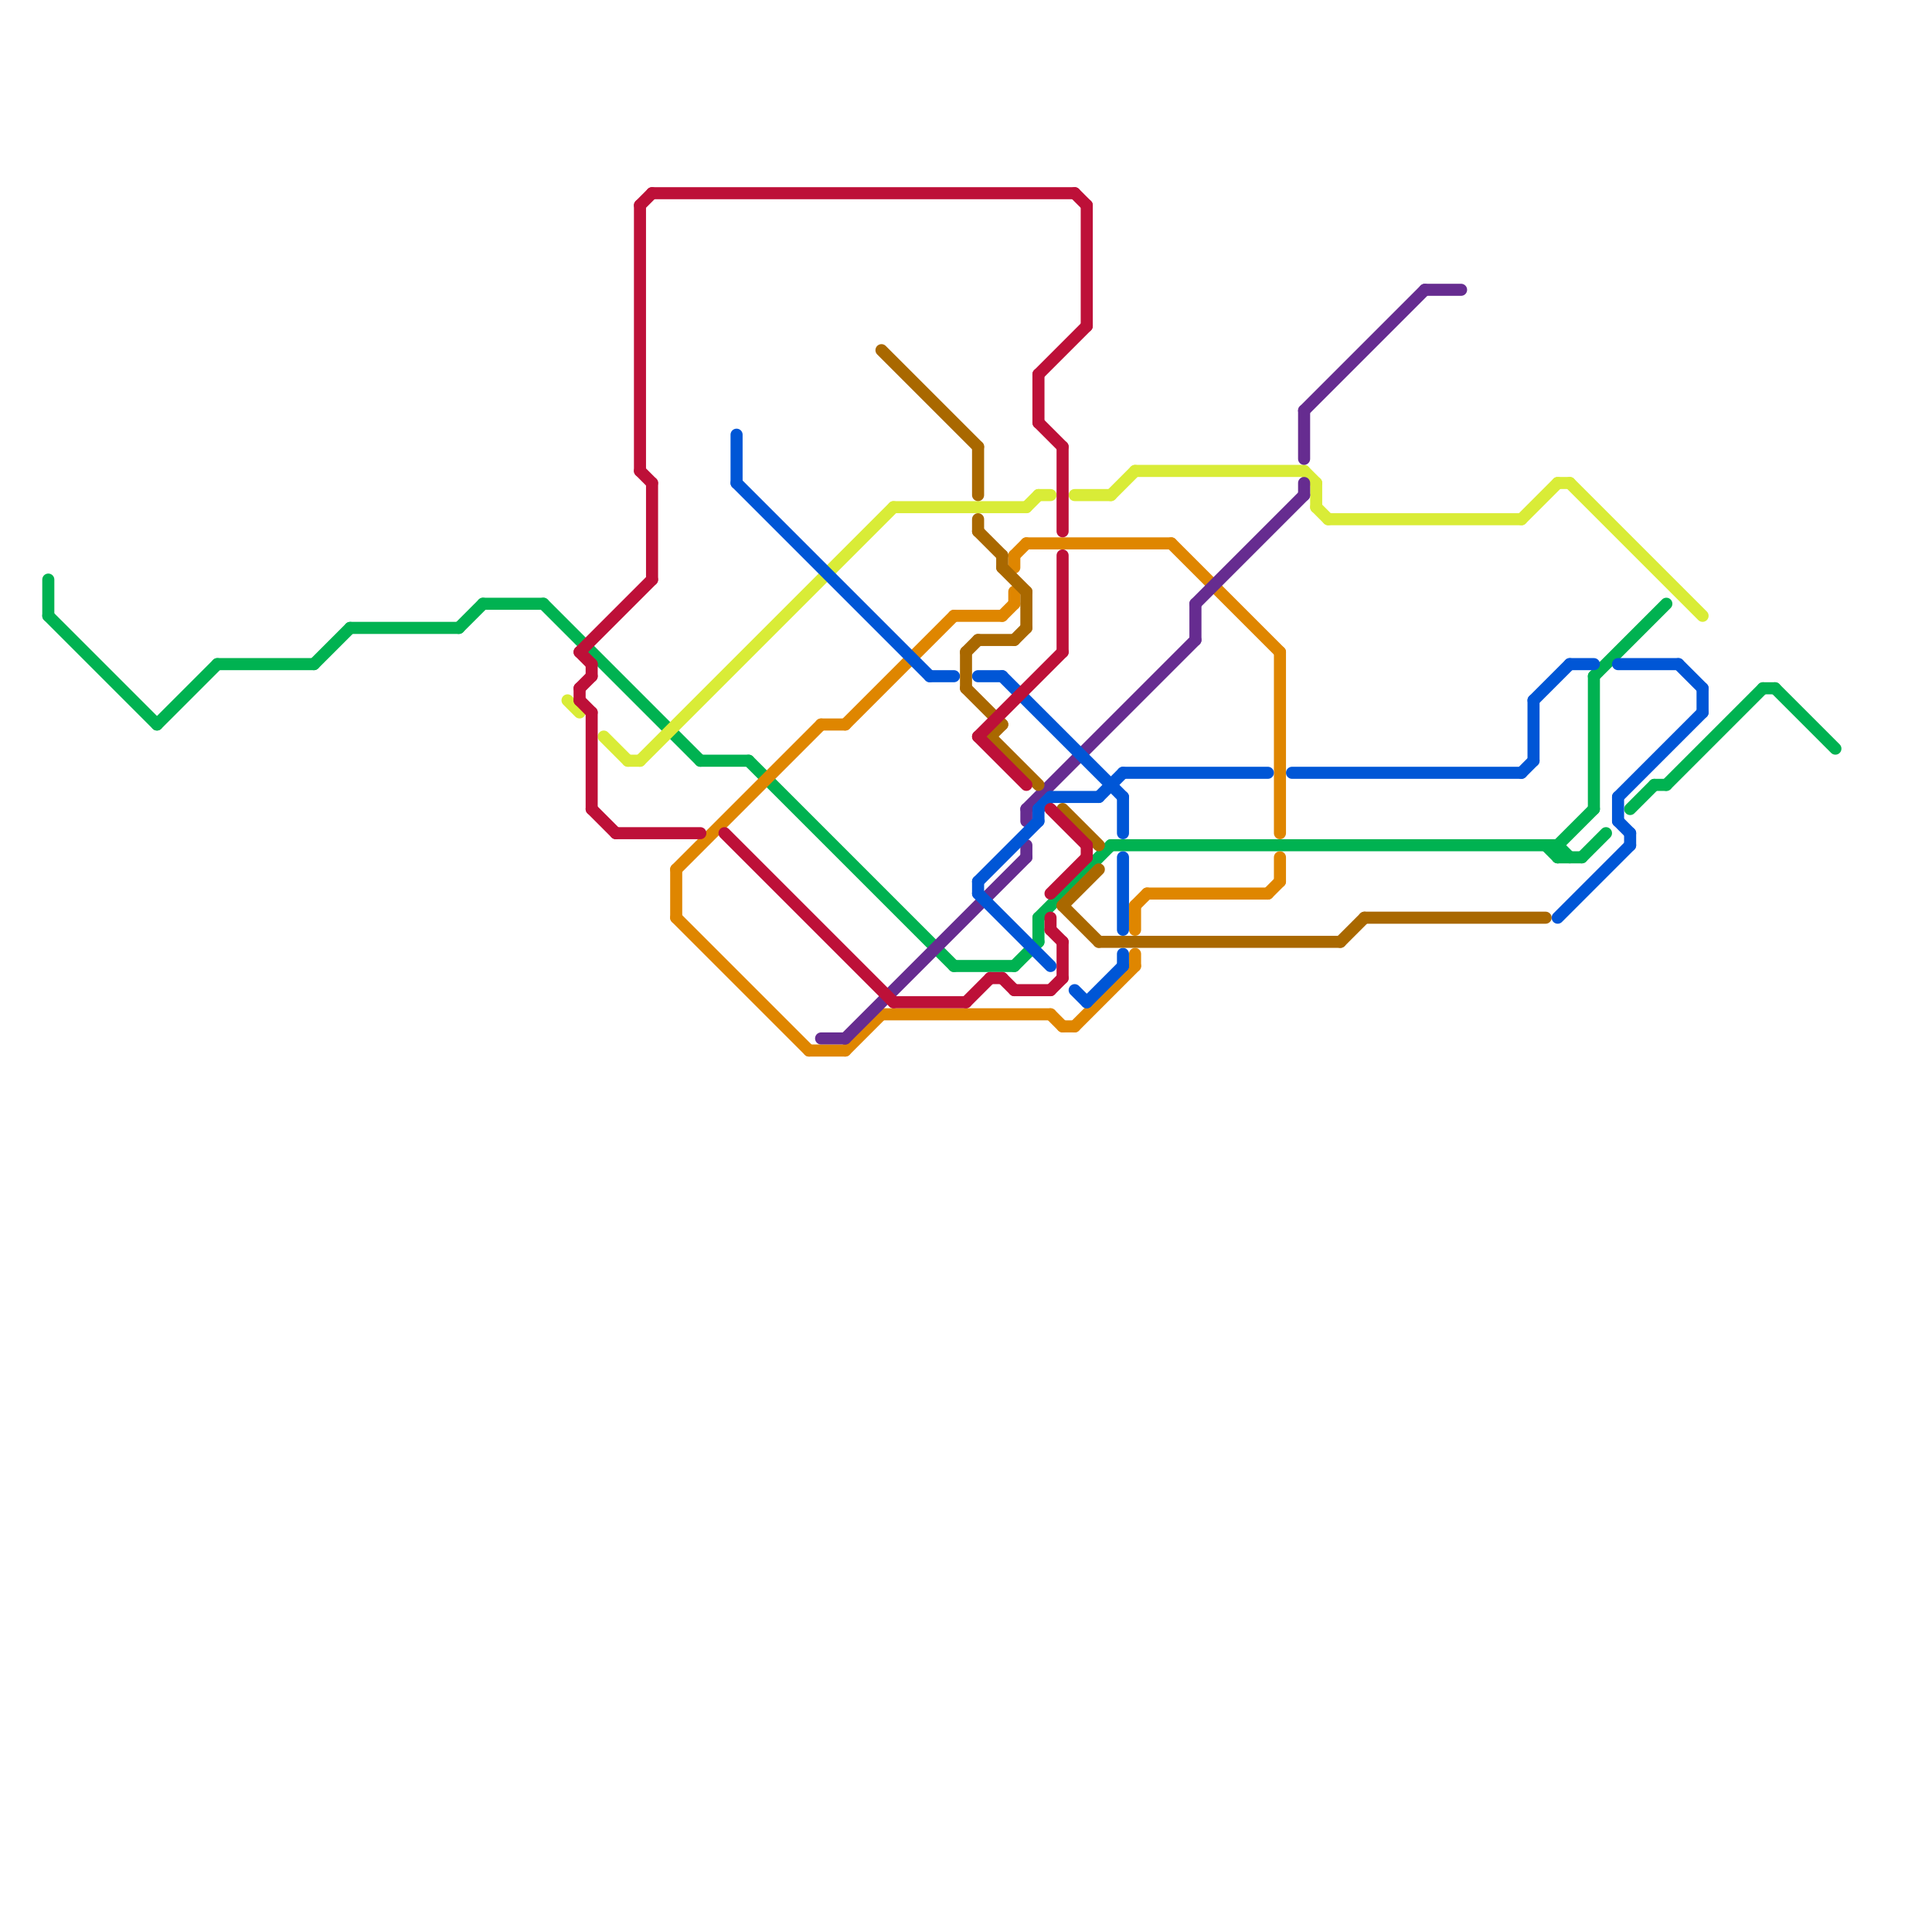 
<svg version="1.1" xmlns="http://www.w3.org/2000/svg" viewBox="0 0 160 160">
<style>line { stroke-width: 1; fill: none; stroke-linecap: round; stroke-linejoin: round; } .c0 { stroke: #00b251 } .c1 { stroke: #d9ec37 } .c2 { stroke: #df8600 } .c3 { stroke: #662c90 } .c4 { stroke: #0056d6 } .c5 { stroke: #a96800 } .c6 { stroke: #bd1038 }</style><line class="c0" x1="58" y1="63" x2="62" y2="63"/><line class="c0" x1="38" y1="52" x2="40" y2="50"/><line class="c0" x1="129" y1="70" x2="129" y2="71"/><line class="c0" x1="86" y1="76" x2="92" y2="70"/><line class="c0" x1="131" y1="71" x2="133" y2="69"/><line class="c0" x1="29" y1="52" x2="38" y2="52"/><line class="c0" x1="132" y1="56" x2="132" y2="67"/><line class="c0" x1="26" y1="55" x2="29" y2="52"/><line class="c0" x1="86" y1="76" x2="86" y2="78"/><line class="c0" x1="13" y1="60" x2="18" y2="55"/><line class="c0" x1="18" y1="55" x2="26" y2="55"/><line class="c0" x1="40" y1="50" x2="45" y2="50"/><line class="c0" x1="4" y1="48" x2="4" y2="51"/><line class="c0" x1="92" y1="70" x2="129" y2="70"/><line class="c0" x1="45" y1="50" x2="58" y2="63"/><line class="c0" x1="62" y1="63" x2="79" y2="80"/><line class="c0" x1="138" y1="65" x2="146" y2="57"/><line class="c0" x1="147" y1="57" x2="152" y2="62"/><line class="c0" x1="4" y1="51" x2="13" y2="60"/><line class="c0" x1="129" y1="70" x2="130" y2="71"/><line class="c0" x1="128" y1="70" x2="129" y2="71"/><line class="c0" x1="135" y1="67" x2="137" y2="65"/><line class="c0" x1="137" y1="65" x2="138" y2="65"/><line class="c0" x1="79" y1="80" x2="84" y2="80"/><line class="c0" x1="132" y1="56" x2="138" y2="50"/><line class="c0" x1="146" y1="57" x2="147" y2="57"/><line class="c0" x1="129" y1="71" x2="131" y2="71"/><line class="c0" x1="129" y1="70" x2="132" y2="67"/><line class="c0" x1="84" y1="80" x2="86" y2="78"/><line class="c1" x1="92" y1="41" x2="94" y2="39"/><line class="c1" x1="74" y1="42" x2="85" y2="42"/><line class="c1" x1="53" y1="63" x2="74" y2="42"/><line class="c1" x1="85" y1="42" x2="86" y2="41"/><line class="c1" x1="109" y1="42" x2="110" y2="43"/><line class="c1" x1="110" y1="43" x2="126" y2="43"/><line class="c1" x1="47" y1="58" x2="48" y2="59"/><line class="c1" x1="130" y1="40" x2="141" y2="51"/><line class="c1" x1="108" y1="39" x2="109" y2="40"/><line class="c1" x1="50" y1="61" x2="52" y2="63"/><line class="c1" x1="89" y1="41" x2="92" y2="41"/><line class="c1" x1="52" y1="63" x2="53" y2="63"/><line class="c1" x1="126" y1="43" x2="129" y2="40"/><line class="c1" x1="129" y1="40" x2="130" y2="40"/><line class="c1" x1="109" y1="40" x2="109" y2="42"/><line class="c1" x1="94" y1="39" x2="108" y2="39"/><line class="c1" x1="86" y1="41" x2="87" y2="41"/><line class="c2" x1="85" y1="45" x2="97" y2="45"/><line class="c2" x1="97" y1="45" x2="106" y2="54"/><line class="c2" x1="79" y1="51" x2="83" y2="51"/><line class="c2" x1="84" y1="46" x2="85" y2="45"/><line class="c2" x1="73" y1="84" x2="87" y2="84"/><line class="c2" x1="70" y1="60" x2="79" y2="51"/><line class="c2" x1="56" y1="72" x2="68" y2="60"/><line class="c2" x1="94" y1="75" x2="95" y2="74"/><line class="c2" x1="67" y1="87" x2="70" y2="87"/><line class="c2" x1="56" y1="72" x2="56" y2="76"/><line class="c2" x1="70" y1="87" x2="73" y2="84"/><line class="c2" x1="95" y1="74" x2="105" y2="74"/><line class="c2" x1="94" y1="79" x2="94" y2="80"/><line class="c2" x1="87" y1="84" x2="88" y2="85"/><line class="c2" x1="88" y1="85" x2="89" y2="85"/><line class="c2" x1="106" y1="54" x2="106" y2="69"/><line class="c2" x1="94" y1="75" x2="94" y2="77"/><line class="c2" x1="89" y1="85" x2="94" y2="80"/><line class="c2" x1="83" y1="51" x2="84" y2="50"/><line class="c2" x1="105" y1="74" x2="106" y2="73"/><line class="c2" x1="56" y1="76" x2="67" y2="87"/><line class="c2" x1="84" y1="49" x2="84" y2="50"/><line class="c2" x1="106" y1="71" x2="106" y2="73"/><line class="c2" x1="68" y1="60" x2="70" y2="60"/><line class="c2" x1="84" y1="46" x2="84" y2="47"/><line class="c3" x1="108" y1="34" x2="108" y2="38"/><line class="c3" x1="68" y1="86" x2="70" y2="86"/><line class="c3" x1="85" y1="67" x2="85" y2="68"/><line class="c3" x1="108" y1="40" x2="108" y2="41"/><line class="c3" x1="118" y1="24" x2="121" y2="24"/><line class="c3" x1="85" y1="67" x2="99" y2="53"/><line class="c3" x1="99" y1="50" x2="108" y2="41"/><line class="c3" x1="85" y1="70" x2="85" y2="71"/><line class="c3" x1="99" y1="50" x2="99" y2="53"/><line class="c3" x1="108" y1="34" x2="118" y2="24"/><line class="c3" x1="70" y1="86" x2="85" y2="71"/><line class="c4" x1="126" y1="64" x2="127" y2="63"/><line class="c4" x1="93" y1="79" x2="93" y2="80"/><line class="c4" x1="81" y1="73" x2="81" y2="74"/><line class="c4" x1="83" y1="56" x2="93" y2="66"/><line class="c4" x1="91" y1="66" x2="93" y2="64"/><line class="c4" x1="139" y1="55" x2="141" y2="57"/><line class="c4" x1="61" y1="36" x2="61" y2="40"/><line class="c4" x1="129" y1="76" x2="135" y2="70"/><line class="c4" x1="81" y1="74" x2="87" y2="80"/><line class="c4" x1="127" y1="58" x2="127" y2="63"/><line class="c4" x1="134" y1="55" x2="139" y2="55"/><line class="c4" x1="81" y1="56" x2="83" y2="56"/><line class="c4" x1="61" y1="40" x2="77" y2="56"/><line class="c4" x1="93" y1="71" x2="93" y2="77"/><line class="c4" x1="134" y1="66" x2="141" y2="59"/><line class="c4" x1="93" y1="66" x2="93" y2="69"/><line class="c4" x1="127" y1="58" x2="130" y2="55"/><line class="c4" x1="86" y1="67" x2="86" y2="68"/><line class="c4" x1="81" y1="73" x2="86" y2="68"/><line class="c4" x1="89" y1="82" x2="90" y2="83"/><line class="c4" x1="77" y1="56" x2="79" y2="56"/><line class="c4" x1="90" y1="83" x2="93" y2="80"/><line class="c4" x1="134" y1="68" x2="135" y2="69"/><line class="c4" x1="93" y1="64" x2="105" y2="64"/><line class="c4" x1="134" y1="66" x2="134" y2="68"/><line class="c4" x1="135" y1="69" x2="135" y2="70"/><line class="c4" x1="86" y1="67" x2="87" y2="66"/><line class="c4" x1="87" y1="66" x2="91" y2="66"/><line class="c4" x1="141" y1="57" x2="141" y2="59"/><line class="c4" x1="107" y1="64" x2="126" y2="64"/><line class="c4" x1="130" y1="55" x2="132" y2="55"/><line class="c5" x1="85" y1="49" x2="85" y2="52"/><line class="c5" x1="80" y1="54" x2="81" y2="53"/><line class="c5" x1="80" y1="54" x2="80" y2="57"/><line class="c5" x1="80" y1="57" x2="83" y2="60"/><line class="c5" x1="88" y1="67" x2="91" y2="70"/><line class="c5" x1="91" y1="78" x2="111" y2="78"/><line class="c5" x1="113" y1="76" x2="128" y2="76"/><line class="c5" x1="111" y1="78" x2="113" y2="76"/><line class="c5" x1="83" y1="47" x2="85" y2="49"/><line class="c5" x1="81" y1="53" x2="84" y2="53"/><line class="c5" x1="81" y1="43" x2="81" y2="44"/><line class="c5" x1="84" y1="53" x2="85" y2="52"/><line class="c5" x1="82" y1="61" x2="83" y2="60"/><line class="c5" x1="73" y1="29" x2="81" y2="37"/><line class="c5" x1="82" y1="61" x2="86" y2="65"/><line class="c5" x1="81" y1="37" x2="81" y2="41"/><line class="c5" x1="83" y1="46" x2="83" y2="47"/><line class="c5" x1="81" y1="44" x2="83" y2="46"/><line class="c5" x1="88" y1="75" x2="91" y2="72"/><line class="c5" x1="88" y1="75" x2="91" y2="78"/><line class="c6" x1="48" y1="58" x2="49" y2="59"/><line class="c6" x1="74" y1="83" x2="80" y2="83"/><line class="c6" x1="53" y1="17" x2="53" y2="39"/><line class="c6" x1="88" y1="78" x2="88" y2="81"/><line class="c6" x1="49" y1="67" x2="51" y2="69"/><line class="c6" x1="54" y1="40" x2="54" y2="48"/><line class="c6" x1="81" y1="61" x2="85" y2="65"/><line class="c6" x1="49" y1="55" x2="49" y2="56"/><line class="c6" x1="87" y1="82" x2="88" y2="81"/><line class="c6" x1="90" y1="70" x2="90" y2="71"/><line class="c6" x1="86" y1="35" x2="88" y2="37"/><line class="c6" x1="53" y1="17" x2="54" y2="16"/><line class="c6" x1="84" y1="82" x2="87" y2="82"/><line class="c6" x1="49" y1="59" x2="49" y2="67"/><line class="c6" x1="81" y1="61" x2="88" y2="54"/><line class="c6" x1="54" y1="16" x2="89" y2="16"/><line class="c6" x1="48" y1="54" x2="49" y2="55"/><line class="c6" x1="87" y1="76" x2="87" y2="77"/><line class="c6" x1="88" y1="37" x2="88" y2="44"/><line class="c6" x1="88" y1="46" x2="88" y2="54"/><line class="c6" x1="48" y1="54" x2="54" y2="48"/><line class="c6" x1="51" y1="69" x2="58" y2="69"/><line class="c6" x1="87" y1="77" x2="88" y2="78"/><line class="c6" x1="90" y1="17" x2="90" y2="27"/><line class="c6" x1="89" y1="16" x2="90" y2="17"/><line class="c6" x1="87" y1="67" x2="90" y2="70"/><line class="c6" x1="86" y1="31" x2="90" y2="27"/><line class="c6" x1="53" y1="39" x2="54" y2="40"/><line class="c6" x1="60" y1="69" x2="74" y2="83"/><line class="c6" x1="86" y1="31" x2="86" y2="35"/><line class="c6" x1="87" y1="74" x2="90" y2="71"/><line class="c6" x1="48" y1="57" x2="49" y2="56"/><line class="c6" x1="48" y1="57" x2="48" y2="58"/><line class="c6" x1="80" y1="83" x2="82" y2="81"/><line class="c6" x1="82" y1="81" x2="83" y2="81"/><line class="c6" x1="83" y1="81" x2="84" y2="82"/>


</svg>

